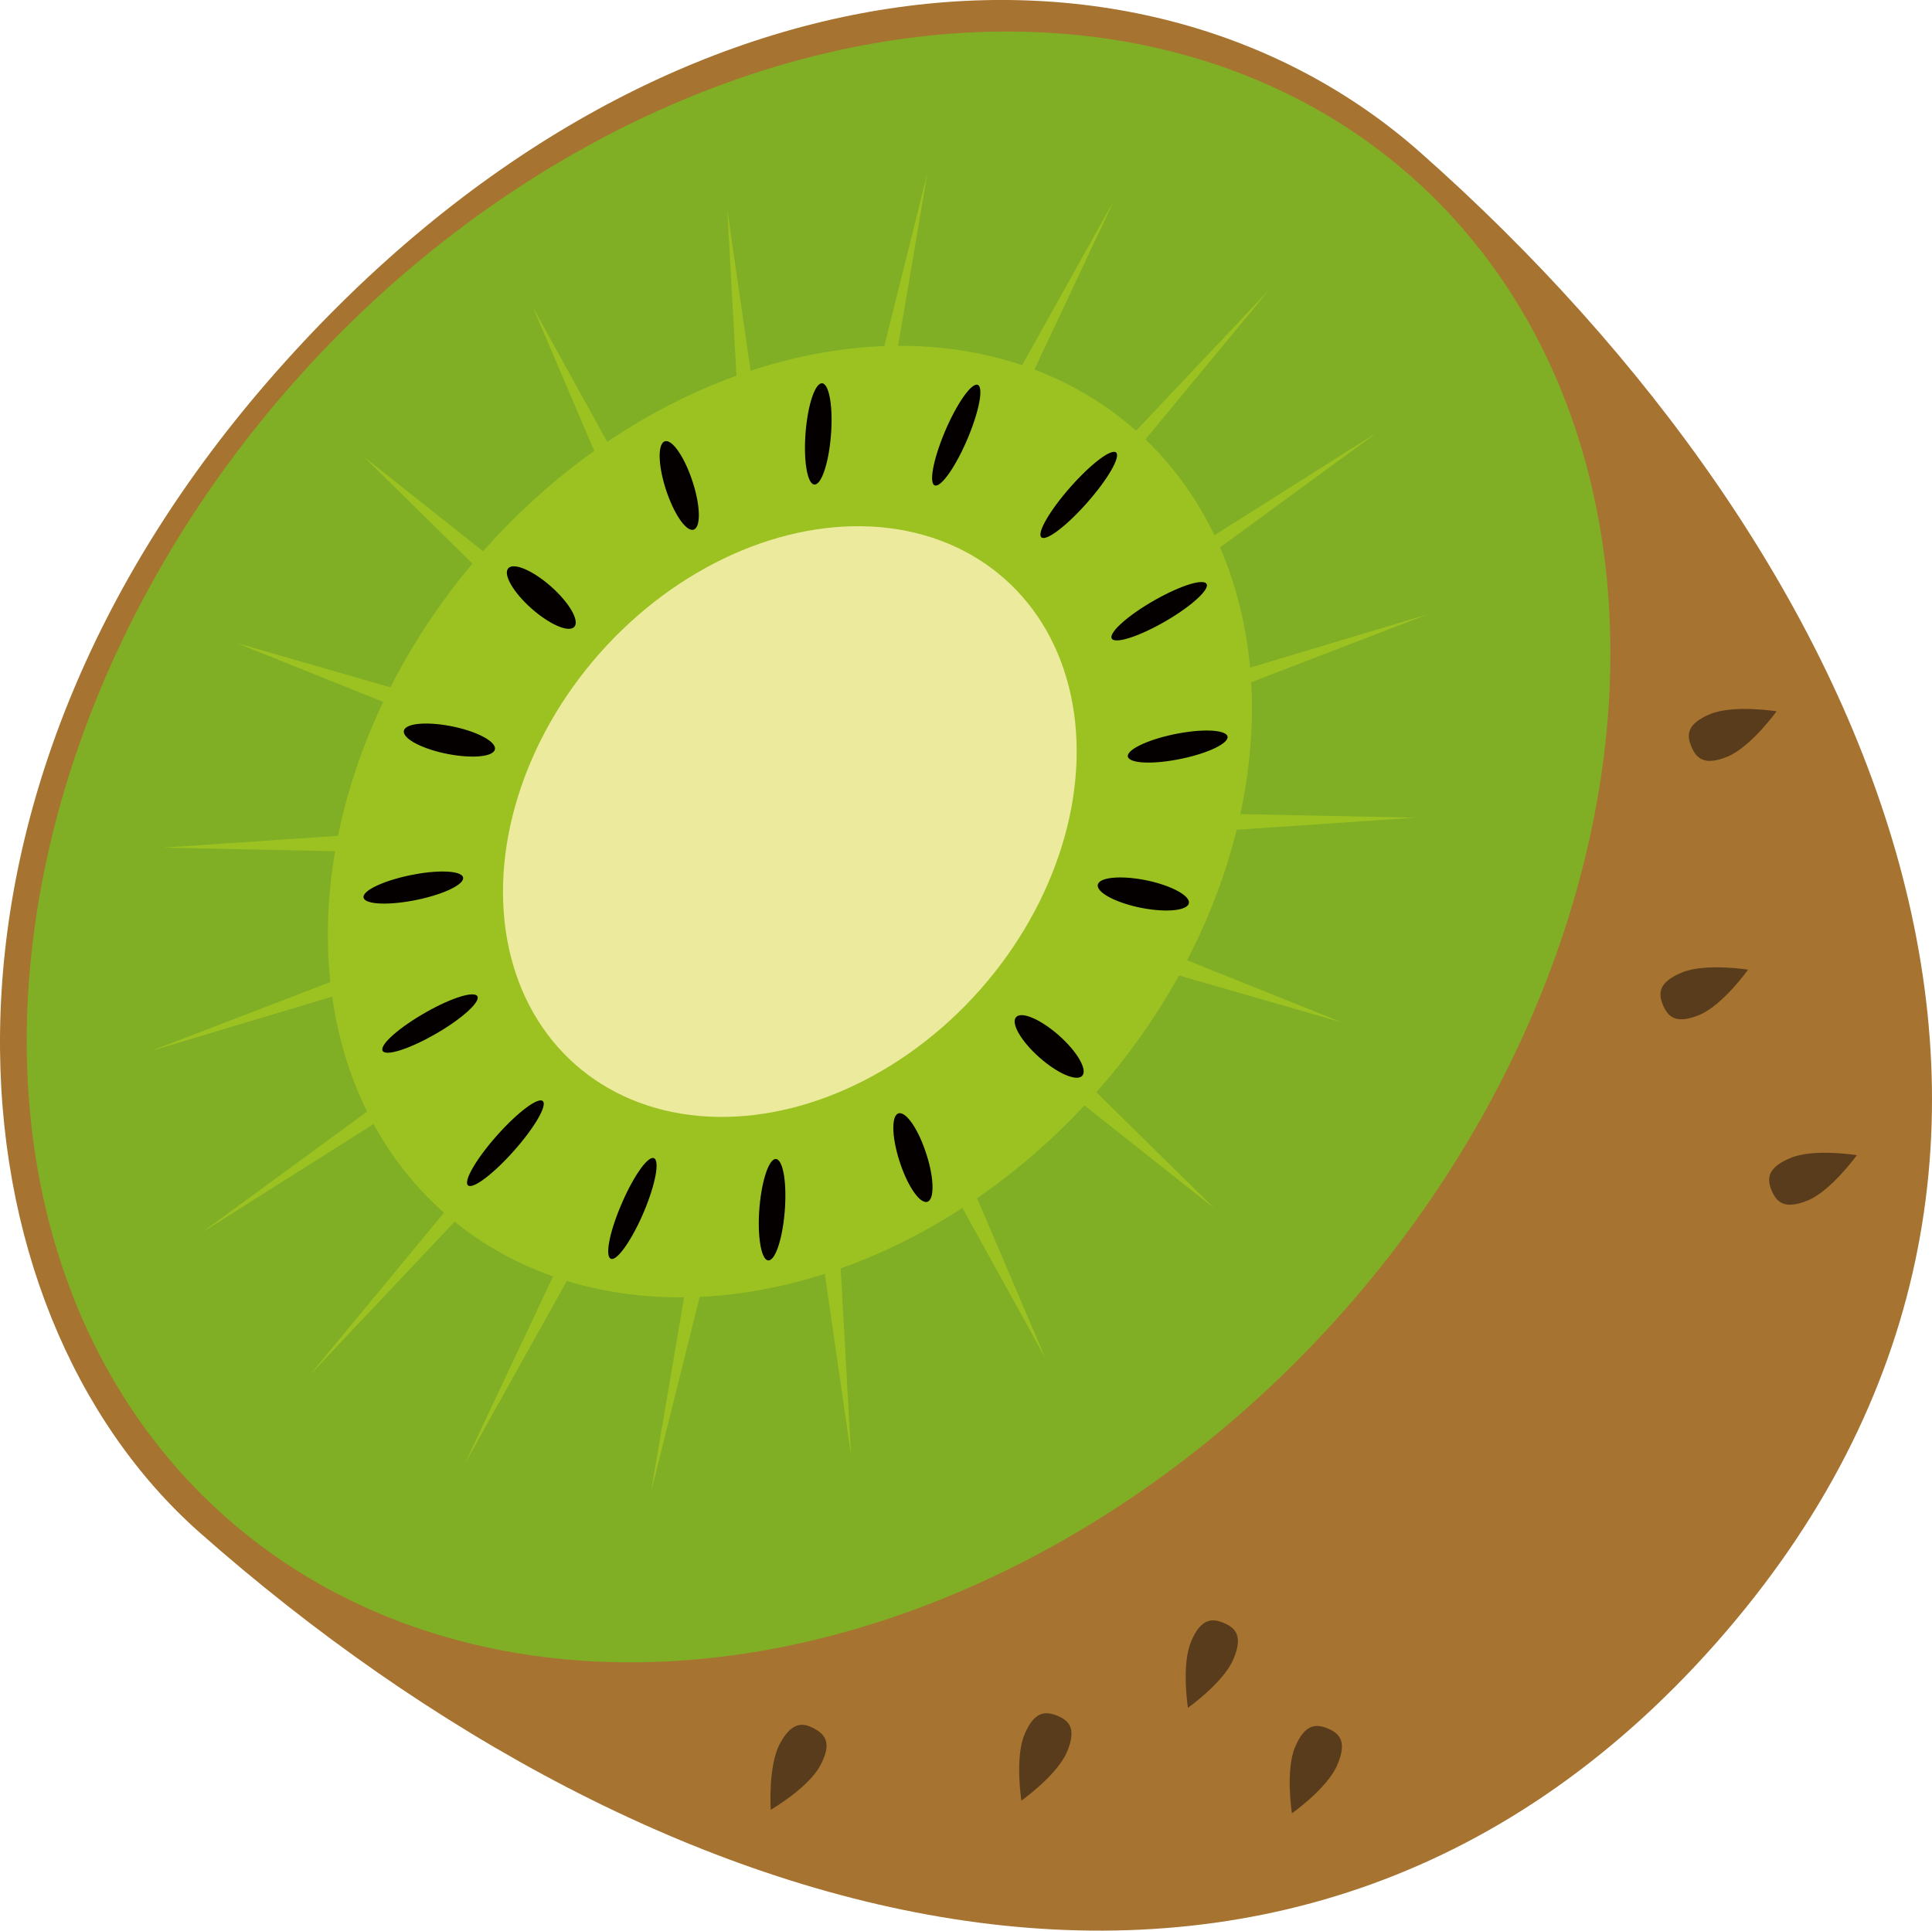 <svg xmlns="http://www.w3.org/2000/svg" xml:space="preserve" width="22.46" height="22.447"><path fill="#A67330" d="M19.948 19.105c-5.014 5.671-12.362 3.366-17.625-1.285-2.939-2.599-3.551-8.476.894-13.504C7.662-.713 13.319-1.049 16.51 1.771c5.261 4.652 8.451 11.662 3.438 17.334z"/><path fill="#593C1B" d="M9.536 20.527c-.14.262-.576.515-.576.515s-.033-.505.105-.766c.14-.261.269-.249.398-.18.132.07.212.17.073.431zM12.403 20.371c-.117.273-.529.564-.529.564s-.078-.5.037-.771c.115-.273.246-.271.382-.215s.226.15.11.422zM14.338 19.292c-.116.273-.528.564-.528.564s-.078-.5.037-.771c.115-.273.246-.272.381-.215.135.057.226.151.11.422zM15.547 20.519c-.115.273-.528.564-.528.564s-.078-.5.037-.771c.115-.273.246-.271.381-.215.136.057.226.151.11.422zM19.55 11.308c.275-.114.772-.034.772-.034s-.294.413-.566.526c-.273.113-.366.022-.423-.114-.057-.135-.056-.264.217-.378zM19.88 8.303c.273-.113.773-.033.773-.033s-.295.411-.568.526c-.273.113-.365.021-.422-.115-.057-.135-.057-.264.217-.378zM20.813 13.464c.273-.115.773-.033.773-.033s-.295.41-.567.525c-.274.113-.366.021-.423-.113-.056-.136-.055-.265.217-.379z"/><ellipse cx="9.516" cy="9.847" fill="#80AF26" rx="8.148" ry="10.403" transform="rotate(41.473 9.516 9.847)"/><path fill="#9CC222" d="m14.751 3.373-4.243 5.131 5.497-3.473-5.299 3.878 5.885-1.764-5.836 2.245 5.695.117-5.803.392 4.95 1.987-5.201-1.498 3.72 3.66-4.091-3.241 2.125 4.978-2.579-4.669.323 5.807-.815-5.638-1.512 6.068 1.029-6.057-3.199 5.735 2.772-5.881-4.57 4.84 4.242-5.131-5.497 3.473 5.299-3.878-5.884 1.764 5.836-2.244-5.696-.119 5.803-.391-4.95-1.987 5.2 1.498-3.719-3.662 4.09 3.243-2.125-4.978 2.578 4.669-.321-5.807.816 5.638 1.511-6.068-1.029 6.056 3.197-5.734-2.77 5.882z"/><ellipse cx="9.182" cy="9.552" fill="#9CC222" rx="4.754" ry="6.07" transform="rotate(41.477 9.182 9.553)"/><ellipse cx="9.182" cy="9.552" fill="#ECEA9D" rx="2.952" ry="3.768" transform="rotate(41.477 9.182 9.552)"/><ellipse cx="12.54" cy="5.754" fill="#040000" rx=".133" ry=".657" transform="rotate(41.363 12.54 5.755)"/><ellipse cx="5.876" cy="13.292" fill="#040000" rx=".133" ry=".655" transform="rotate(41.583 5.876 13.291)"/><ellipse cx="12.196" cy="12.165" fill="#040000" rx=".171" ry=".514" transform="rotate(131.521 12.196 12.166)"/><ellipse cx="6.292" cy="6.946" fill="#040000" rx=".171" ry=".513" transform="rotate(131.521 6.292 6.947)"/><path fill="#040000" d="M13.682 8.832c-.321.06-.575.039-.571-.045.006-.084.27-.201.59-.26.318-.059.574-.038.57.046-.006.084-.27.2-.589.259zM4.796 10.472c-.32.059-.576.039-.57-.046.005-.084.27-.2.589-.259.319-.06.575-.039.569.045-.004.085-.268.201-.588.26zM8.825 14.093c.02-.324.103-.602.186-.617.084-.014.135.236.115.562s-.102.601-.186.616c-.082.014-.134-.237-.115-.561zM9.362 5.073c.02-.325.102-.601.186-.616.083-.015.135.235.115.56-.02.325-.102.601-.186.616s-.134-.235-.115-.56zM13.227 10.547c-.29-.065-.497-.185-.462-.27.035-.084.3-.1.59-.036.29.065.498.186.463.27-.036.084-.3.1-.591.036zM5.16 8.757c-.29-.064-.497-.185-.462-.27.035-.084.299-.099.59-.035s.497.185.463.269c-.035.085-.299.1-.591.036zM7.216 14.021c.135-.324.306-.574.381-.557.076.018.027.293-.108.617-.136.323-.307.572-.382.556-.077-.016-.028-.293.109-.616zM10.98 5.029c.136-.324.306-.572.382-.556.075.017.026.293-.109.616-.135.324-.307.573-.382.556-.075-.015-.026-.291.109-.616zM13.521 7.239c-.305.172-.573.253-.599.18-.024-.073.201-.272.508-.445.305-.172.572-.253.599-.18.025.072-.202.272-.508.445zM5.045 12.032c-.306.173-.573.254-.599.181s.201-.271.508-.445c.305-.173.572-.253.598-.18.025.072-.201.271-.507.444zM10.47 13.54c-.098-.282-.113-.546-.035-.591.08-.045.225.147.321.43.099.281.113.545.034.59-.08.044-.223-.147-.32-.429zM7.753 5.726c-.098-.282-.113-.546-.033-.591.078-.045.221.147.319.428.099.282.114.546.034.591s-.222-.146-.32-.428z"/></svg>
